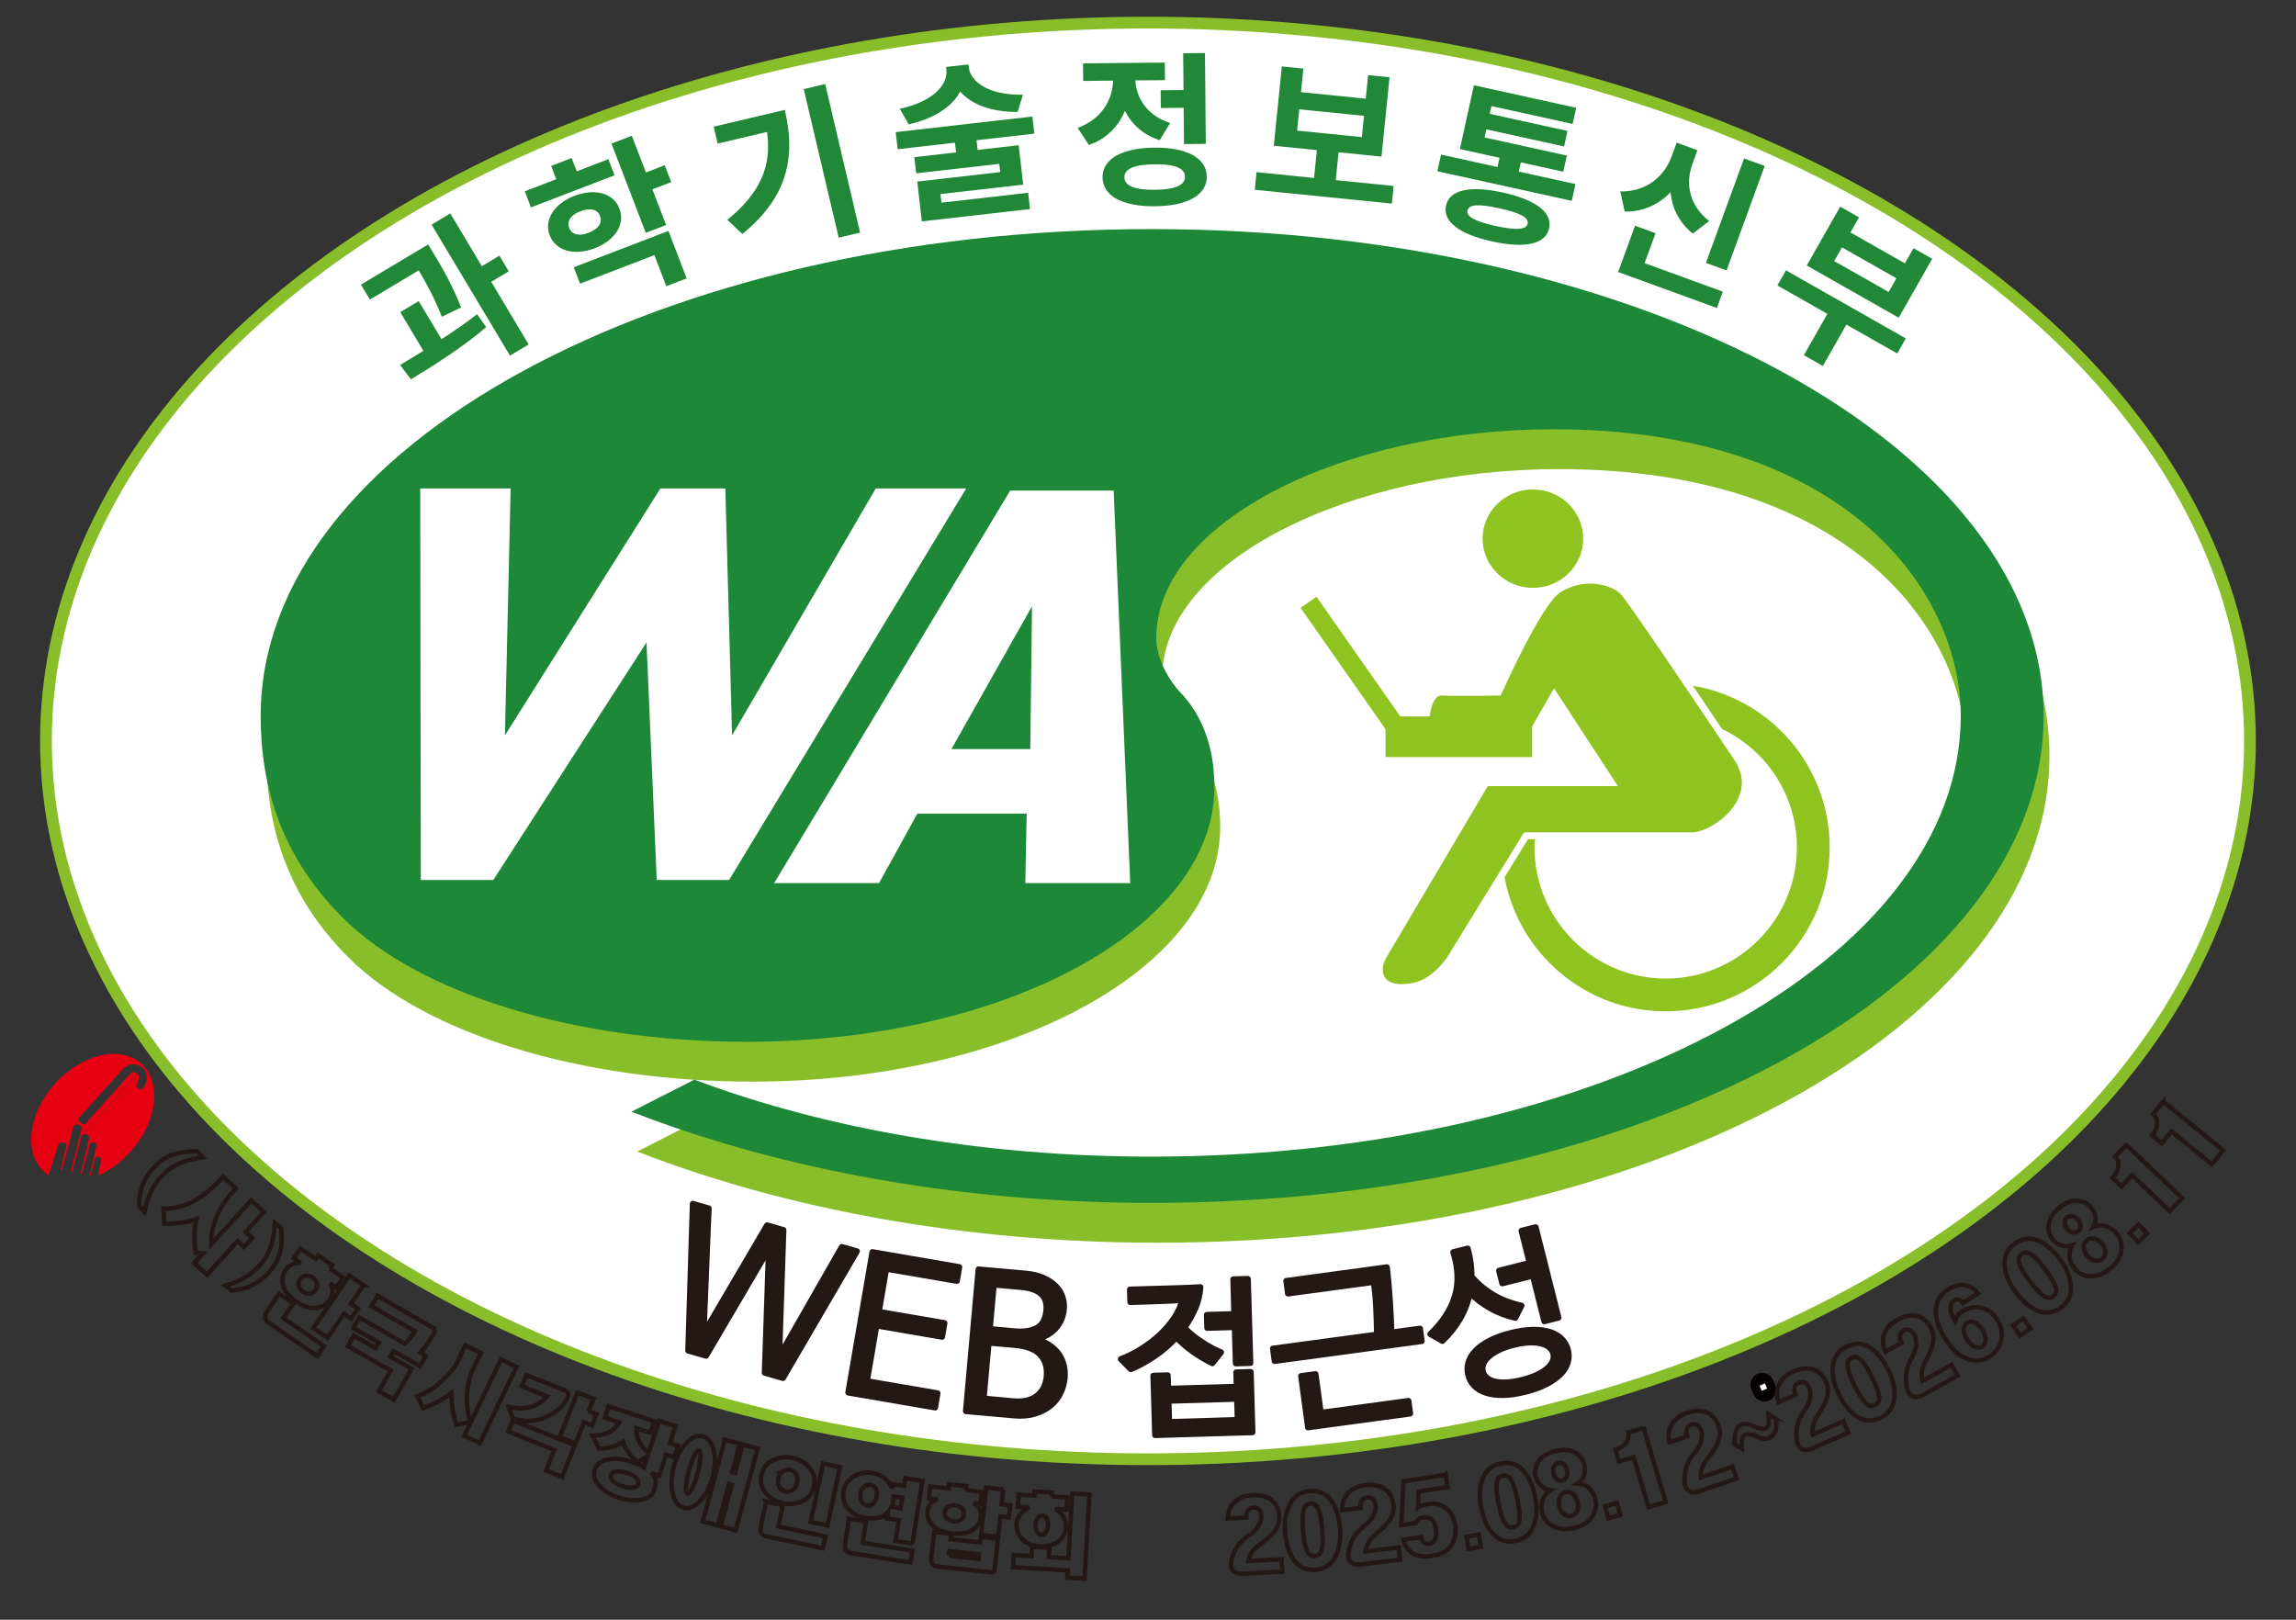 <?xml version="1.0" encoding="UTF-8"?>
<svg id="Layer_1" data-name="Layer 1" xmlns="http://www.w3.org/2000/svg" xmlns:xlink="http://www.w3.org/1999/xlink" viewBox="0 0 390.65 275.6">
  <rect x="0" y="0" width="390.65" height="275.6" fill="#333333" stroke="none"/>
  <defs>
    <style>
      .cls-1 {
        clip-path: url(#clippath-6);
      }

      .cls-2 {
        clip-path: url(#clippath-4);
      }

      .cls-3 {
        fill: #040000;
      }

      .cls-4 {
        fill: #89be2b;
      }

      .cls-4, .cls-5, .cls-6, .cls-7, .cls-8 {
        fill-rule: evenodd;
      }

      .cls-5 {
        fill: #1d8837;
      }

      .cls-9, .cls-6 {
        fill: #fff;
      }

      .cls-10 {
        stroke: #fff;
        stroke-miterlimit: 10;
      }

      .cls-10, .cls-11, .cls-12, .cls-13, .cls-14, .cls-15 {
        fill: none;
      }

      .cls-11, .cls-14 {
        stroke: #231815;
      }

      .cls-11, .cls-15 {
        stroke-linecap: round;
        stroke-linejoin: round;
      }

      .cls-13 {
        stroke: #89be2b;
        stroke-width: 2px;
      }

      .cls-7 {
        fill: #e60012;
      }

      .cls-16 {
        clip-path: url(#clippath-1);
      }

      .cls-17 {
        clip-path: url(#clippath-5);
      }

      .cls-18, .cls-8 {
        fill: #8fc31f;
      }

      .cls-19 {
        clip-path: url(#clippath-3);
      }

      .cls-20 {
        fill: #231815;
      }

      .cls-14 {
        stroke-width: .75px;
      }

      .cls-21 {
        fill: #208837;
      }

      .cls-15 {
        stroke: #040000;
        stroke-width: 4px;
      }

      .cls-22 {
        clip-path: url(#clippath-2);
      }

      .cls-23 {
        clip-path: url(#clippath);
      }
    </style>
    <clipPath id="clippath">
      <polyline class="cls-12" points="0 275.6 0 0 390.65 0 390.65 275.6"/>
    </clipPath>
    <clipPath id="clippath-1">
      <polyline class="cls-12" points="0 275.6 0 0 390.65 0 390.65 275.6"/>
    </clipPath>
    <clipPath id="clippath-2">
      <polyline class="cls-12" points="0 275.6 0 0 390.65 0 390.65 275.6"/>
    </clipPath>
    <clipPath id="clippath-3">
      <polyline class="cls-12" points="0 275.6 0 0 390.65 0 390.65 275.6"/>
    </clipPath>
    <clipPath id="clippath-4">
      <polyline class="cls-12" points="0 275.6 0 0 390.65 0 390.65 275.6"/>
    </clipPath>
    <clipPath id="clippath-5">
      <polyline class="cls-12" points="0 275.6 0 0 390.65 0 390.65 275.6"/>
    </clipPath>
    <clipPath id="clippath-6">
      <polyline class="cls-12" points="0 275.6 0 0 390.65 0 390.65 275.6"/>
    </clipPath>
  </defs>
  <g class="cls-23">
    <path class="cls-6" d="M382.82,126.07c0,67.5-83.95,122.22-187.5,122.22S7.82,193.57,7.82,126.07,91.77,3.85,195.32,3.85s187.5,54.72,187.5,122.22"/>
    <ellipse class="cls-13" cx="195.32" cy="126.07" rx="187.5" ry="122.22"/>
    <path class="cls-8" d="M260.81,100.02c4.73,0,8.56-3.75,8.56-8.37s-3.83-8.37-8.56-8.37-8.56,3.76-8.56,8.37,3.85,8.37,8.56,8.37"/>
    <path class="cls-8" d="M288.03,116.68c1.81,2.68,3.54,5.24,4.96,7.36,7.52,3.59,12.74,11.25,12.74,20.13,0,12.31-10.01,22.33-22.32,22.33s-22.33-10.02-22.33-22.33c0-.46.04-.93.08-1.37h-1.18c-.23.37-1.91,3.08-3.99,6.47,2.39,12.96,13.77,22.81,27.42,22.81,15.38,0,27.9-12.52,27.9-27.91,0-13.81-10.08-25.28-23.28-27.49"/>
    <path class="cls-8" d="M246.1,163.08l13.21-21.46h28.62c3.3,0,11.42-5.65,7.29-12.12,0,0-18.02-26.97-19.53-28.48-1.52-1.5-6.2-2.9-10.33-.14-3.24,2.17-10.03,17.46-10.03,17.46,0,0-7.71.14-10.06,0-2.32-.13-3.02,7.85-.13,7.85h14.04l5.23-9.07,10.87,16.64h-22.15l-17.34,29.32c-.98,1.78-.82,4.37,2.58,4.37s5.46-1.48,7.74-4.37"/>
    <rect class="cls-18" x="235.74" y="121.9" width="24.94" height="6.92"/>
    <polygon class="cls-8" points="238.51 122.27 235.81 124.17 221.29 103.43 223.99 101.53 238.51 122.27"/>
    <path class="cls-4" d="M119.13,190.48c21.97,8.27,48.98,13.1,77.8,13.1,75.99,0,137.67-33.46,137.67-74.98,0-21.17-19.55-48.78-69.34-48.78-36.08,0-67.53,15.92-67.53,35.48,0,3.43,2.01,7.26,4.64,9.88,4.03,4.64,5.24,10.28,5.24,15.52,0,23.99-35.68,43.34-79.62,43.34-29.03,0-55.63-8.06-68.74-21.16-10.48-10.48-13.91-22.37-13.91-34.27,0-45.76,67.93-82.85,151.58-82.85s151.78,37.09,151.78,82.85-67.93,82.84-151.78,82.84c-33.06,0-63.69-5.85-88.49-15.52l10.69-5.45Z"/>
    <path class="cls-5" d="M118.13,183.7c21.97,8.27,48.98,13.1,77.81,13.1,75.99,0,137.67-33.46,137.67-74.98,0-21.17-19.55-48.78-69.34-48.78-36.08,0-67.53,15.92-67.53,35.48,0,3.43,2.01,7.26,4.64,9.88,4.03,4.64,5.24,10.28,5.24,15.52,0,23.99-35.68,43.34-79.62,43.34-29.03,0-55.63-8.06-68.74-21.16-10.48-10.48-13.91-22.37-13.91-34.27,0-45.76,67.93-82.85,151.58-82.85s151.78,37.09,151.78,82.85-67.93,82.84-151.78,82.84c-33.06,0-63.7-5.85-88.49-15.52l10.69-5.44Z"/>
  </g>
  <path class="cls-20" d="M130.83,212.48l-10.69,18.19-3.04-.88.78-24.99,2.71.78-.86,21.27,10.79-18.4,2.8.81-.73,21.51,10.66-18.64,2.58.75-12.6,21.57-3.1-.9.71-21.08Z"/>
  <g class="cls-16">
    <polygon class="cls-11" points="130.11 233.58 133.22 234.48 145.81 212.9 143.23 212.16 132.58 230.79 133.3 209.28 130.51 208.48 119.72 226.87 120.58 205.6 117.87 204.82 117.09 229.81 120.14 230.69 130.82 212.5 130.11 233.58"/>
  </g>
  <path class="cls-20" d="M159.03,239.49l-14.79-2.54,4.11-23.9,14.79,2.54-.41,2.37-12.02-2.07-1.26,7.32,11.16,1.92-.4,2.33-11.16-1.92-1.63,9.46,12.02,2.07-.42,2.43Z"/>
  <g class="cls-22">
    <polygon class="cls-11" points="159.52 237.06 147.51 235 149.13 225.54 160.3 227.46 160.7 225.12 149.54 223.2 150.79 215.89 162.81 217.95 163.22 215.59 148.43 213.04 144.32 236.95 159.11 239.49 159.52 237.06"/>
  </g>
  <path class="cls-20" d="M172.5,240.8l-8.16-.73,2.15-24.13,8.06.72c1.13.1,2.11.33,2.94.7.84.36,1.53.82,2.08,1.36.55.54.95,1.15,1.18,1.84.24.68.33,1.4.26,2.14-.12,1.34-.6,2.46-1.46,3.36-.85.9-1.96,1.48-3.34,1.74v.06c.81.18,1.54.47,2.18.87.64.4,1.17.88,1.61,1.44.43.56.75,1.21.95,1.93.2.72.27,1.5.19,2.33-.08.87-.31,1.72-.71,2.54-.39.82-.96,1.54-1.69,2.15-.73.61-1.62,1.07-2.66,1.39-1.05.31-2.25.41-3.61.29ZM172.64,228.83l-4.43-.39-.85,9.5,5,.45c1.72.15,3.07-.16,4.05-.92.98-.77,1.53-1.88,1.66-3.32.14-1.53-.24-2.75-1.12-3.67-.88-.91-2.32-1.46-4.32-1.64ZM173.61,218.96l-4.53-.4-.67,7.55,4.21.38c1.55.14,2.81-.05,3.76-.56.96-.51,1.5-1.51,1.63-2.97.11-1.28-.2-2.22-.93-2.85-.74-.62-1.89-1-3.46-1.14Z"/>
  <g class="cls-19">
    <path class="cls-11" d="M176.11,240.54c1.04-.31,1.93-.78,2.66-1.38.73-.61,1.29-1.33,1.68-2.15.39-.82.63-1.67.71-2.54.07-.83,0-1.61-.19-2.33-.2-.72-.52-1.37-.95-1.93-.43-.56-.97-1.04-1.61-1.44-.64-.4-1.37-.69-2.19-.87v-.06c1.38-.26,2.49-.84,3.34-1.74.85-.9,1.34-2.02,1.46-3.36.07-.74-.02-1.46-.26-2.14-.24-.69-.64-1.3-1.19-1.84-.55-.54-1.25-.99-2.08-1.36-.83-.36-1.82-.59-2.94-.7l-8.06-.72-2.15,24.13,8.16.73c1.36.12,2.56.02,3.61-.29ZM176.96,230.5c.88.91,1.25,2.14,1.12,3.67-.13,1.45-.68,2.55-1.66,3.32-.98.77-2.33,1.08-4.05.92l-5-.45.85-9.5,4.43.39c2,.18,3.44.72,4.32,1.64ZM177.08,220.13c.74.62,1.05,1.57.94,2.85-.13,1.47-.68,2.46-1.63,2.97-.96.51-2.21.7-3.76.56l-4.21-.38.67-7.55,4.53.4c1.57.14,2.73.52,3.46,1.14Z"/>
  </g>
  <path class="cls-20" d="M201.57,225.89c.38.43.82.86,1.33,1.27.5.41,1.03.8,1.59,1.16.55.36,1.11.69,1.67.99.56.3,1.11.56,1.63.78l-1.48,1.87c-1.1-.53-2.18-1.16-3.23-1.91-1.06-.74-2.02-1.56-2.9-2.47-1.18,1.27-2.47,2.37-3.86,3.29-1.39.92-2.69,1.62-3.9,2.1l-1.71-1.72c1.26-.48,2.47-1.09,3.63-1.83,1.16-.74,2.2-1.55,3.13-2.44.93-.89,1.72-1.82,2.37-2.81.65-.99,1.09-1.98,1.33-2.97-1,.07-2.03.12-3.07.16-1.04.04-2.09.08-3.13.11l-2.64.08-.06-2.14,4.43-.13c1.22-.04,2.44-.07,3.68-.11,1.24-.04,2.53-.09,3.88-.17-.1,1.28-.38,2.49-.86,3.64-.48,1.15-1.09,2.23-1.83,3.26ZM213.12,243.68l-16.58.49-.3-10.12,2.46-.07.07,2.29,11.65-.35-.07-2.44,2.46-.07.3,10.26ZM210.59,241.58l-.11-3.59-11.65.35.11,3.59,11.65-.35ZM205.43,225.95l-.07-2.23,4.67-.14-.18-5.91,2.49-.07.42,14.32-2.49.07-.18-6.17-4.67.14Z"/>
  <g class="cls-2">
    <path class="cls-11" d="M198.93,241.94l-.11-3.59,11.65-.35.11,3.6-11.65.35ZM212.8,233.43l-2.46.07.07,2.44-11.65.35-.07-2.29-2.46.07.3,10.12,16.58-.49-.3-10.26ZM210.08,225.82l.18,6.17,2.49-.07-.43-14.32-2.49.07.17,5.91-4.67.14.07,2.23,4.67-.14ZM203.39,222.64c.48-1.15.77-2.36.86-3.64-1.35.08-2.65.14-3.88.17-1.24.04-2.46.07-3.68.11l-4.44.13.06,2.14,2.64-.08c1.04-.03,2.09-.07,3.13-.11,1.04-.04,2.07-.09,3.07-.16-.24.99-.69,1.98-1.33,2.97-.65.99-1.44,1.92-2.37,2.81-.93.89-1.98,1.7-3.13,2.44-1.16.74-2.37,1.35-3.63,1.83l1.7,1.72c1.2-.48,2.5-1.18,3.9-2.1,1.39-.92,2.68-2.02,3.86-3.29.88.9,1.84,1.73,2.9,2.47,1.06.74,2.13,1.38,3.23,1.91l1.48-1.87c-.53-.22-1.07-.48-1.63-.78-.56-.3-1.12-.63-1.67-1-.55-.36-1.08-.75-1.59-1.16-.51-.41-.95-.83-1.33-1.27.74-1.03,1.35-2.11,1.83-3.26Z"/>
  </g>
  <path class="cls-20" d="M234.32,227.06c-.02-1.46-.07-2.96-.14-4.49-.07-1.53-.2-3.02-.4-4.45l-14.6,1.97-.29-2.16,17.13-2.32c.12,1.02.22,2.04.31,3.06.09,1.02.16,2.01.22,2.97.06.96.11,1.87.15,2.73.04.86.06,1.65.08,2.35l4.87-.66.29,2.12-25.03,3.39-.29-2.13,17.7-2.39ZM239.98,240.51l-17.39,2.35-1.18-8.74,2.47-.33.89,6.58,14.92-2.02.29,2.16Z"/>
  <g class="cls-17">
    <path class="cls-11" d="M239.65,238.36l-14.92,2.02-.89-6.58-2.47.33,1.18,8.74,17.39-2.35-.29-2.16ZM216.58,229.45l.29,2.13,25.03-3.39-.29-2.13-4.87.66c-.02-.7-.04-1.48-.08-2.34-.04-.86-.09-1.77-.15-2.73-.06-.96-.14-1.95-.22-2.97-.09-1.02-.19-2.04-.31-3.06l-17.13,2.32.29,2.16,14.6-1.97c.19,1.44.33,2.92.4,4.45.07,1.53.12,3.03.14,4.49l-17.7,2.39Z"/>
  </g>
  <path class="cls-20" d="M249.73,212.44c.23.84.4,1.66.5,2.46.1.8.15,1.58.15,2.34,1.16,1.29,2.42,2.33,3.79,3.13,1.37.8,2.94,1.4,4.71,1.79l-1.06,2.09c-1.52-.35-2.94-.89-4.24-1.62-1.3-.73-2.46-1.61-3.49-2.65-.31,1.59-.86,3.07-1.67,4.44-.8,1.37-1.81,2.62-3.01,3.76l-2.06-1.18c2.07-1.98,3.46-4.1,4.15-6.37.69-2.27.61-4.79-.25-7.56l2.47-.62ZM266.79,229.7c.18.71.17,1.42-.03,2.12-.2.7-.6,1.36-1.2,1.98-.6.62-1.4,1.19-2.41,1.71-1,.52-2.21.96-3.61,1.31s-2.67.54-3.79.55c-1.12.01-2.09-.12-2.92-.39-.82-.27-1.49-.67-2-1.19-.51-.52-.85-1.14-1.03-1.85-.18-.71-.17-1.42.03-2.12.2-.7.6-1.36,1.2-1.99s1.39-1.2,2.39-1.72c.99-.52,2.19-.95,3.6-1.31,1.4-.35,2.67-.54,3.8-.55,1.13-.01,2.11.11,2.93.38.82.27,1.49.67,2,1.2.51.53.86,1.15,1.04,1.86ZM264.26,230.34c-.1-.39-.31-.74-.64-1.04-.32-.3-.77-.52-1.34-.68-.57-.16-1.25-.22-2.05-.2-.8.02-1.72.16-2.75.42-1.01.25-1.87.56-2.58.92-.71.36-1.27.74-1.7,1.15-.43.41-.71.82-.86,1.23-.15.41-.17.82-.07,1.21.09.38.3.71.63,1.01.33.3.77.52,1.33.67.57.15,1.24.2,2.03.17.79-.03,1.69-.17,2.7-.43,1.03-.26,1.91-.56,2.63-.92.72-.35,1.29-.72,1.72-1.12.43-.4.71-.8.86-1.22.15-.42.17-.81.08-1.19ZM255.6,218.38l-.54-2.17,5.2-1.31-1.38-5.48,2.42-.61,3.88,15.41-2.42.61-1.96-7.76-5.2,1.31Z"/>
  <g class="cls-1">
    <path class="cls-11" d="M264.19,231.52c-.15.42-.43.82-.86,1.22-.43.4-1,.77-1.72,1.12-.72.35-1.59.66-2.62.92-1.01.25-1.91.4-2.7.43-.79.03-1.47-.03-2.03-.17-.57-.15-1.01-.37-1.33-.67-.32-.3-.53-.63-.63-1.01-.1-.39-.08-.8.07-1.21.14-.41.43-.83.86-1.23.43-.41.99-.79,1.7-1.15.71-.36,1.57-.66,2.58-.92,1.03-.26,1.95-.4,2.75-.42.8-.02,1.49.04,2.05.2.57.16,1.01.38,1.34.68.32.3.54.64.63,1.04.09.38.07.77-.08,1.19ZM265.75,227.84c-.51-.53-1.18-.93-2-1.2-.82-.27-1.8-.4-2.93-.38-1.13.02-2.4.2-3.8.55-1.4.35-2.6.79-3.6,1.31-.99.52-1.79,1.09-2.39,1.72-.6.63-1,1.29-1.2,1.99-.2.7-.21,1.4-.03,2.12.18.71.52,1.33,1.03,1.85.51.52,1.18.92,2,1.19.82.27,1.8.4,2.92.38,1.12-.01,2.38-.2,3.79-.55s2.61-.79,3.61-1.31c1-.52,1.8-1.09,2.41-1.71.6-.62,1-1.28,1.2-1.98.2-.7.21-1.41.03-2.12-.18-.71-.53-1.33-1.04-1.86ZM260.8,217.06l1.95,7.76,2.42-.61-3.88-15.41-2.42.61,1.38,5.48-5.2,1.31.55,2.17,5.2-1.31ZM247.26,213.06c.86,2.78.94,5.3.24,7.56-.69,2.27-2.08,4.39-4.15,6.37l2.06,1.18c1.21-1.14,2.21-2.4,3.01-3.76.8-1.37,1.36-2.85,1.67-4.44,1.03,1.04,2.19,1.92,3.49,2.65,1.3.73,2.71,1.27,4.24,1.62l1.06-2.09c-1.77-.39-3.34-.99-4.71-1.79-1.37-.8-2.63-1.84-3.79-3.13,0-.76-.04-1.54-.15-2.34-.1-.8-.27-1.62-.5-2.46l-2.47.62Z"/>
    <path class="cls-3" d="M299.83,235.59,300.2,236.46"/>
    <path class="cls-15" d="M299.83,235.59,300.2,236.46"/>
    <path class="cls-21" d="M75.18,53.9c-1.39-3.47-2.75-5.91-3.94-7.9l-8.3,4.97-1.52-2.54,11.43-6.84,1.09,1.81c1.29,2.16,2.91,4.87,4.51,8.91l-3.27,1.59ZM75.11,57.72c2.1-1.36,4.19-2.8,6.07-4.26l1.54,2.2c-4.05,3.47-8.96,6.54-12.8,8.88l-1.85-2.44c1.23-.74,2.58-1.54,3.97-2.41l-3.94-6.58,3.14-1.88,3.88,6.49ZM86.57,46.16l-2.99,1.79,6.37,10.65-3.18,1.91-13.34-22.29,3.18-1.91,5.37,8.98,2.99-1.79,1.59,2.66Z"/>
    <path class="cls-21" d="M104.57,29.82l-14.23,5.47-1.05-2.74,5.35-2.06-.87-2.26,3.49-1.34.87,2.26,5.38-2.07,1.05,2.74ZM101.18,42.24c-3.46,1.33-6.63.46-7.65-2.19-1.01-2.63.76-5.4,4.22-6.73,3.49-1.34,6.63-.46,7.64,2.17,1.02,2.66-.72,5.41-4.21,6.75M100.17,39.6c1.55-.6,2.39-1.61,1.92-2.85-.46-1.21-1.77-1.4-3.32-.81-1.58.61-2.39,1.61-1.93,2.83.48,1.24,1.76,1.44,3.33.83M97.61,45.48l16.12-6.19,3.1,8.08-3.46,1.33-2.03-5.29-12.65,4.86-1.07-2.79ZM114.2,30.98l-3.2,1.23,2.34,6.08-3.46,1.33-5.84-15.19,3.46-1.33,2.4,6.24,3.2-1.23,1.1,2.87Z"/>
    <path class="cls-21" d="M133.53,18.7c1.82,7.74.71,14.67-7.22,21.11l-2.56-2.41c5.7-4.62,7.56-9.23,6.76-14.95l-8.4,1.98-.68-2.88,12.09-2.85ZM140.4,14.3l5.94,25.28-3.64.86-5.95-25.28,3.64-.86Z"/>
    <path class="cls-21" d="M166.15,23.86l.19,1.65,6.98-.8.77,6.7-14.08,1.61.17,1.46,14.75-1.68.32,2.77-18.41,2.1-.77-6.78,14.11-1.61-.16-1.4-14.14,1.61-.31-2.75,7.1-.81-.19-1.65-9.75,1.11-.33-2.91,23.25-2.65.33,2.91-9.81,1.12ZM173.13,19.04c-4.5.03-7.87-1.29-9.76-3.46-1.35,2.54-4.37,4.59-8.76,5.57l-1.52-2.64c5.72-1.22,8.21-4.14,7.93-6.64l-.05-.48,3.8-.43.06.48c.29,2.49,3.38,4.78,9.22,4.68l-.91,2.91Z"/>
    <path class="cls-21" d="M197.32,23.85c-2.82-.9-4.78-2.72-5.92-4.99-1.1,2.63-3.13,4.77-6.13,5.81l-1.91-2.91c4.09-1.48,5.94-4.79,6.03-8.04l-5.09.05-.03-2.99,13.91-.13.03,2.99-5.03.04c.14,2.96,1.97,5.99,5.91,7.25l-1.77,2.92ZM205.33,30.03c.03,3.16-3.33,5.02-8.81,5.07-5.51.05-8.9-1.75-8.93-4.91-.03-3.16,3.33-5.02,8.83-5.07,5.48-.05,8.87,1.75,8.9,4.91M201.62,30.07c-.01-1.47-1.79-2.16-5.16-2.12-3.4.03-5.17.75-5.15,2.22.01,1.47,1.79,2.15,5.19,2.12,3.37-.03,5.14-.75,5.12-2.22M201.37,15.32l-.06-6.26,3.71-.03.14,15.45-3.71.03-.06-6.17-3.88.04-.03-3.02,3.88-.04Z"/>
    <path class="cls-21" d="M237.12,31.64l-.3,3-23.33-2.35.3-3,9.79.99.48-4.74-7.33-.74,1.37-13.5,3.66.37-.41,4.01,11.02,1.11.41-4.01,3.64.37-1.37,13.5-7.3-.74-.48,4.74,9.85.99ZM220.69,22.22l11.02,1.11.37-3.62-11.02-1.11-.37,3.62Z"/>
    <path class="cls-21" d="M268.05,31.33l-.62,2.84-22.87-5.03.62-2.84,9.61,2.12.35-1.57-6.75-1.49,2.39-10.85,17.4,3.83-.61,2.75-13.81-3.04-.29,1.32,13.23,2.91-.58,2.64-13.23-2.91-.3,1.38,14,3.08-.61,2.75-7.22-1.59-.35,1.57,9.64,2.12ZM263.57,38.86c-.59,2.7-4.12,3.45-9.7,2.22-5.55-1.22-8.44-3.39-7.84-6.09.6-2.73,4.13-3.45,9.67-2.23,5.57,1.23,8.47,3.37,7.87,6.09M259.92,38.06c.23-1.05-1.29-1.84-4.81-2.62-3.49-.77-5.2-.68-5.43.36-.23,1.05,1.29,1.87,4.77,2.64,3.51.77,5.24.66,5.47-.38"/>
    <path class="cls-21" d="M293.13,49.63l-1.01,2.78-16.8-6.13,2.87-7.87,3.49,1.27-1.86,5.09,13.31,4.86ZM288.02,39.75c-2.36-1.91-3.55-4.39-3.77-7.05-2.01,2.06-4.63,3.35-7.82,3.3l-.75-3.43c4.54.1,7.54-2.68,8.72-5.91l.87-2.39,3.54,1.29-.87,2.38c-1.17,3.21-.62,6.95,2.87,9.67l-2.79,2.13ZM293.76,46.01l-3.51-1.28,6.49-17.77,3.51,1.28-6.49,17.77Z"/>
    <path class="cls-21" d="M322.8,60.14l-8.65-4.91-4,7.04-3.23-1.83,4-7.04-8.51-4.83,1.46-2.57,20.39,11.58-1.46,2.57ZM323.05,54.06l-15.64-8.89,5.69-10.01,3.2,1.82-1.46,2.57,9.27,5.26,1.46-2.58,3.18,1.81-5.69,10ZM322.66,47.35l-9.26-5.26-1.32,2.33,9.26,5.26,1.32-2.33Z"/>
    <path class="cls-9" d="M299.83,235.59,300.2,236.46"/>
    <path class="cls-10" d="M299.83,235.59,300.2,236.46"/>
    <polygon class="cls-6" points="124.05 149.73 111.74 149.73 110 109.31 83.93 149.73 71.6 149.73 71.5 83.11 86.88 83.11 85.91 125.12 112.36 83.11 123.41 83.11 124.56 125.12 149 83.11 164.39 83.11 124.05 149.73"/>
    <path class="cls-6" d="M174.45,150.26l.23-11.82h-18.6l-6.52,11.82h-17.84l40.16-66.79h17.6l2.82,66.79h-17.85ZM175.59,103.15l-13.71,24.31h13.42l.29-24.31Z"/>
  </g>
  <g>
    <path class="cls-14" d="M34.48,196.9c-1.51.24-2.77.57-3.78.98-1.01.41-1.9.98-2.69,1.72-.91.86-1.64,1.82-2.18,2.88-.54,1.07-.95,2.3-1.25,3.7l-.92-.98c.03-1.66.31-3.04.86-4.14.55-1.1,1.26-2.07,2.14-2.9.9-.84,1.88-1.43,2.96-1.77,1.07-.34,2.39-.5,3.93-.48l.92.98Z"/>
    <path class="cls-14" d="M41.8,209.66l1.08.99-1.38,1.52-1.08-.99-5.21,5.72-2.17-1.97,1.52-1.67-1.26-.11c-.15-.98-.22-1.95-.21-2.91,0-.96.12-1.9.35-2.83-.87.31-1.81.54-2.8.66-.99.13-1.9.16-2.71.1l-.12-2.48c1.93-.06,3.68-.52,5.25-1.37,1.56-.85,3.19-2.2,4.89-4.07l2.17,1.97c-1.67,1.83-2.8,3.52-3.38,5.06-.58,1.54-.85,3.02-.8,4.44l6.8-7.47,2.17,1.97-3.12,3.42Z"/>
    <path class="cls-14" d="M47.7,212.89c-.25,1.09-.76,2.12-1.52,3.09-.75.95-1.65,1.75-2.7,2.39-1.05.64-2.4,1.04-4.05,1.21l-1.06-.83c1.37-.41,2.56-.93,3.58-1.56,1.02-.63,1.91-1.43,2.69-2.41.66-.84,1.16-1.79,1.48-2.83.32-1.04.54-2.32.65-3.85l1.06.83c.17,1.55.13,2.87-.12,3.97Z"/>
    <path class="cls-14" d="M47.51,220.13l2.41,1.66-1.71,2.49,6.9,4.75-1.16,1.69-8.3-5.71c-.31-.21-.49-.47-.55-.78-.06-.31.02-.62.23-.93l2.17-3.16ZM56.11,215.84l2.25,1.54-1.16,1.69-1.04-.71c.32.53.45,1.05.39,1.56-.07.51-.21.93-.45,1.27-.55.8-1.34,1.25-2.37,1.36-1.03.1-2.15-.26-3.36-1.09-1.19-.82-1.92-1.73-2.18-2.72-.26-1-.12-1.89.43-2.69.23-.34.57-.63,1.01-.88.44-.25.96-.32,1.56-.22l-1.23-.85,1.16-1.69,2.58,1.78.42-.6,2.41,1.66-.41.6ZM52.07,217.06c-.42.03-.76.23-1.01.6-.27.39-.33.78-.21,1.17.13.4.36.71.7.95.36.25.74.35,1.15.33.41-.03.74-.23,1.01-.62.25-.37.32-.75.21-1.15-.11-.4-.35-.72-.71-.97-.34-.23-.72-.34-1.14-.31ZM61.86,218.69l-2.17,3.16,1.21.83-1.16,1.69-1.21-.83-2.8,4.08-2.41-1.66,6.14-8.93,2.41,1.66Z"/>
    <path class="cls-14" d="M73.93,226.28c.05.2,0,.43-.14.68-.34.59-.69,1.16-1.04,1.69-.35.53-.75,1.03-1.2,1.49l.91.53-1.02,1.78-4.45-2.55-.54.94,3.58,2.06-3.02,5.26-2.54-1.46,2-3.48-7.29-4.19,1.02-1.78,3.71,2.13.54-.94-4.32-2.48,1.02-1.78,7.72,4.44c.38-.3.7-.63.98-.99.27-.36.51-.74.72-1.14l-7.37-4.23,1.02-1.78,9.22,5.3c.25.15.41.32.46.52Z"/>
    <path class="cls-14" d="M79.48,236.91c-.13,1.52.04,3.21.5,5.05l-2.31.48c-.3-.9-.52-1.8-.66-2.68-.14-.88-.22-1.79-.24-2.73-.76.59-1.53,1.09-2.32,1.5-.78.41-1.6.76-2.45,1.05l-.99-2c1.52-.55,2.92-1.41,4.19-2.6,1.27-1.19,2.15-2.26,2.61-3.23l1.36-2.83,2.64,1.27-1.36,2.82c-.52,1.07-.84,2.37-.96,3.89ZM85.24,231.3l2.64,1.27-6.25,12.99-2.64-1.27,6.25-12.99Z"/>
    <path class="cls-14" d="M95.64,251.29l-2.72-1.09,1.4-3.48-7.83-3.15.76-1.9,10.55,4.24-2.16,5.38ZM96.62,237.02c.08.19.07.42-.04.69-.58,1.43-1.8,2.56-3.67,3.39-1.87.83-3.76.89-5.66.19l-.72-1.9c1.53.32,2.83.31,3.88-.02,1.05-.34,1.95-.93,2.69-1.79l-4.3-1.73.76-1.9,6.52,2.62c.27.11.45.26.53.45ZM100.14,240.09l1.36.55-.76,1.9-1.36-.55-1.45,3.62-2.72-1.09,3.06-7.61,2.72,1.09-.84,2.09Z"/>
    <path class="cls-14" d="M111.55,252.03c.01.52-.05.99-.19,1.42-.3.9-1.03,1.48-2.18,1.72-1.16.24-2.45.13-3.87-.34-1.43-.47-2.54-1.16-3.35-2.06-.81-.9-1.06-1.8-.76-2.71.3-.91,1.05-1.48,2.24-1.72,1.19-.24,2.5-.12,3.94.36.46.15.88.3,1.25.44.37.14.68.31.92.49l.64-1.95-1.61,1.13c-.69-.54-1.23-1.09-1.64-1.66s-.73-1.18-.97-1.83c-.6.4-1.25.7-1.93.9-.68.2-1.38.29-2.09.26l-1.18-2.21c1.09,0,2.01-.17,2.77-.53.76-.37,1.37-.94,1.83-1.71l-2.45-.81.64-1.95,7.73,2.56-.64,1.95-2.36-.78c-.05.85.13,1.65.54,2.42.41.77.92,1.37,1.51,1.81l1.81-5.48,2.78.92-.96,2.89,1.39.46-.64,1.95-1.39-.46-1.19,3.59-1.33-.44c.49.39.74.85.75,1.36ZM104.93,250.37c-.52.04-.84.24-.97.61-.12.37.01.72.41,1.07.39.34.92.62,1.57.84.67.22,1.25.31,1.73.25.48-.05.79-.26.91-.63.12-.37,0-.72-.35-1.05-.36-.33-.87-.61-1.54-.83-.65-.22-1.24-.3-1.76-.26Z"/>
    <path class="cls-14" d="M121.43,246.8c.33,1.35.27,2.87-.18,4.55-.45,1.66-1.16,3-2.13,4.02-.97,1.02-1.91,1.41-2.82,1.17-.91-.24-1.52-1.05-1.84-2.42-.32-1.37-.26-2.88.19-4.55.45-1.68,1.16-3.02,2.12-4.03.96-1.01,1.89-1.39,2.8-1.14.91.24,1.52,1.04,1.86,2.4ZM118.11,247.73c-.33.67-.63,1.51-.91,2.53-.27,1.02-.44,1.91-.49,2.66-.05.75.03,1.16.23,1.22.21.06.48-.25.83-.93.34-.68.65-1.52.93-2.54.27-1.02.43-1.9.47-2.65.04-.75-.04-1.15-.25-1.21-.21-.06-.48.25-.81.92ZM125.88,245.65l-1.3,4.84.48.13,1.3-4.84,2.55.69-3.75,13.92-2.52-.68,1.88-7.11-.48-.13-1.91,7.1-2.55-.69,3.74-13.92,2.55.69Z"/>
    <path class="cls-14" d="M130.33,255.51l2.87.61-.77,3.61,8,1.7-.43,2.01-9.66-2.05c-.36-.08-.63-.25-.8-.51-.17-.27-.22-.58-.14-.94l.94-4.41ZM137.74,249.76c.76.89,1.01,1.93.76,3.11-.25,1.18-.91,2.03-1.96,2.53-1.06.5-2.17.63-3.33.39-1.17-.25-2.13-.82-2.89-1.71-.76-.89-1.01-1.93-.76-3.11.25-1.18.9-2.03,1.96-2.53,1.06-.5,2.17-.63,3.33-.39,1.17.25,2.13.82,2.89,1.71ZM133.25,250.3c-.42.24-.7.67-.83,1.28s-.05,1.11.23,1.5c.29.39.61.62.97.7.36.08.75,0,1.17-.24.42-.24.7-.67.83-1.28.13-.61.05-1.11-.23-1.5-.29-.39-.61-.62-.97-.7-.36-.08-.75,0-1.18.24ZM140.8,259.56l-2.87-.61,2.1-9.92,2.87.61-2.1,9.92Z"/>
    <path class="cls-14" d="M155.24,262.66l-2.89-.46.56-3.53-2.02-.32.16-1.01c-.38.41-.89.71-1.51.87-.63.17-1.39.18-2.3.04-1.21-.19-2.18-.7-2.91-1.51-.73-.82-1-1.79-.82-2.92.18-1.13.74-1.99,1.7-2.58.95-.59,2.03-.79,3.24-.6.9.14,1.64.48,2.21,1,.57.52.94,1.06,1.11,1.6l.11-.72,1.96.31.21-1.3,2.89.46-1.7,10.68ZM144.46,258.42l2.89.46-.57,3.62,8.48,1.35-.32,2.02-10.16-1.61c-.37-.06-.64-.22-.83-.47-.19-.26-.25-.57-.19-.93l.7-4.43ZM147.1,252.93c-.36.24-.59.64-.68,1.21-.09.57,0,1.05.25,1.42.26.38.55.59.88.64.33.05.66-.06.99-.35.33-.28.54-.71.63-1.28.09-.57.02-1.02-.21-1.36-.23-.33-.52-.52-.84-.57-.31-.05-.64.05-1.01.28ZM151.97,255.51c-.06.3-.16.6-.3.88l1.56.25.28-1.79-1.45-.23c0,.29-.04.59-.1.89Z"/>
    <path class="cls-14" d="M164.32,253.56l2.74.3-.22,2.04-1.22-.13c.54.27.9.64,1.08,1.09.18.45.24.87.2,1.26-.1.91-.58,1.65-1.45,2.2s-2.03.75-3.48.6c-1.44-.16-2.51-.6-3.23-1.32-.72-.73-1.03-1.54-.93-2.46.04-.39.19-.78.45-1.19.26-.4.67-.68,1.24-.84l-1.46-.16.22-2.04,3.15.34.08-.7,2.91.32-.08.7ZM169.17,267.58l-9.64-1.04c-.37-.04-.65-.18-.85-.43-.2-.25-.28-.56-.24-.92l.49-4.54,2.91.31-.1.93,5.04.55.1-.93,2.91.32-.62,5.77ZM161.35,256.36c-.36.2-.57.52-.62.96-.05.43.09.78.4,1.06s.67.44,1.09.49c.43.05.82-.03,1.18-.24.35-.21.56-.52.6-.95.05-.45-.08-.8-.38-1.07-.3-.27-.67-.43-1.1-.47-.41-.04-.8.03-1.16.23ZM161.44,264.68l5.04.55.08-.76-5.04-.54-.08.76ZM170.7,253.43l-.27,2.53,1.46.16-.22,2.04-1.46-.16-.37,3.47-2.91-.31.87-8.04,2.91.31Z"/>
    <path class="cls-14" d="M185.37,254.3l-.85,14.3-2.92-.17.07-1.23-9.3-.55.12-2.05,3.04.18.1-1.61,2.92.17-.1,1.61,3.33.2.65-11.03,2.92.17ZM178.93,254.63l2.66.16-.12,2.05-1.93-.11c.49.28.93.7,1.31,1.24.38.54.55,1.14.51,1.81-.06.98-.47,1.79-1.25,2.45-.77.66-1.83.95-3.16.87-1.33-.08-2.35-.49-3.04-1.24-.69-.75-1.01-1.6-.95-2.58.04-.66.28-1.24.72-1.73.44-.49.92-.85,1.44-1.07l-1.93-.11.12-2.05,2.69.16.04-.7,2.92.17-.04.7ZM176.61,258.26c-.24.27-.38.67-.41,1.19-.03.49.06.89.27,1.2.21.32.44.48.69.5.29.02.55-.12.77-.41.22-.29.35-.68.38-1.17.03-.53-.05-.94-.24-1.23s-.43-.45-.72-.47c-.25-.01-.5.11-.74.38Z"/>
    <path class="cls-14" d="M216.37,255.25c.8.65,1.23,1.58,1.29,2.79.04.84-.18,1.62-.68,2.34-.5.72-1.31,1.47-2.42,2.26-.64.44-1.15.92-1.52,1.43-.37.51-.6,1.02-.67,1.53l5.68-.3.11,2.11-6.94.37c-.47.03-.89-.09-1.24-.35-.35-.26-.54-.62-.56-1.1-.03-.63.19-1.45.67-2.45s1.31-1.9,2.49-2.7c.68-.45,1.19-.98,1.54-1.58.35-.6.51-1.14.49-1.61-.03-.53-.16-.92-.4-1.16-.24-.24-.55-.36-.94-.33-.43.02-.75.2-.96.52-.21.33-.3.72-.27,1.19l-3.16.17c.07-1.23.48-2.18,1.23-2.86.75-.68,1.72-1.05,2.93-1.12,1.42-.08,2.54.21,3.33.86Z"/>
    <path class="cls-14" d="M226.47,255.29c.85,1.19,1.36,2.76,1.53,4.71.16,1.89-.11,3.5-.81,4.85-.7,1.34-1.8,2.09-3.28,2.24-1.49.15-2.69-.33-3.6-1.44-.91-1.11-1.46-2.72-1.65-4.84-.17-1.95.11-3.58.82-4.91.71-1.33,1.8-2.05,3.28-2.18,1.62-.14,2.86.39,3.71,1.58ZM221.78,256.96c-.2.71-.23,1.87-.09,3.46.13,1.56.35,2.68.65,3.37.3.69.76,1.01,1.37.96.63-.05,1.03-.44,1.2-1.15.17-.71.18-1.86.05-3.46-.14-1.65-.37-2.8-.67-3.44-.3-.64-.75-.93-1.35-.88-.57.05-.96.43-1.16,1.14Z"/>
    <path class="cls-14" d="M235.62,253.38c.84.6,1.33,1.5,1.47,2.7.1.83-.08,1.63-.53,2.38-.45.75-1.21,1.56-2.26,2.41-.61.49-1.09,1-1.42,1.53-.34.53-.53,1.06-.56,1.57l5.64-.68.25,2.09-6.9.83c-.47.06-.89-.03-1.26-.27-.37-.23-.58-.59-.63-1.06-.08-.63.09-1.46.5-2.49.41-1.03,1.18-1.98,2.31-2.86.65-.5,1.13-1.05,1.44-1.68.31-.62.44-1.17.38-1.64-.06-.53-.22-.91-.48-1.14-.25-.23-.57-.32-.96-.27-.43.05-.73.25-.92.58-.19.34-.25.74-.2,1.2l-3.14.38c0-1.23.33-2.21,1.04-2.94.7-.73,1.65-1.16,2.85-1.31,1.41-.17,2.54.05,3.38.64Z"/>
    <path class="cls-14" d="M245.98,250.93l.32,2.09-4.92.76-.12,2.72c.24-.13.5-.26.8-.36s.65-.19,1.06-.25c1.02-.16,1.97.08,2.85.7.88.63,1.42,1.62,1.63,2.99.19,1.24-.03,2.35-.66,3.33-.63.99-1.73,1.6-3.29,1.84-1.41.22-2.51.06-3.3-.47-.79-.53-1.32-1.3-1.57-2.3l3.01-.46c.06.41.23.72.5.93.27.22.57.3.9.25.44-.07.77-.32.98-.74.21-.43.25-1.08.11-1.95-.11-.71-.36-1.21-.74-1.51-.38-.3-.82-.4-1.33-.33-.39.06-.69.18-.91.36-.22.18-.38.39-.48.62l-2.4.37.39-7.47,7.15-1.1Z"/>
    <path class="cls-14" d="M251.58,261.1l.37,2.08-2.08.37-.37-2.08,2.08-.37Z"/>
    <path class="cls-14" d="M259.12,250.16c.99,1.09,1.67,2.58,2.07,4.5.38,1.86.3,3.49-.24,4.91-.54,1.42-1.54,2.28-3,2.6-1.46.32-2.71-.02-3.74-1.01-1.04-.99-1.77-2.53-2.19-4.62-.39-1.91-.31-3.57.25-4.97s1.56-2.25,3-2.54c1.6-.33,2.89.05,3.87,1.14ZM254.65,252.36c-.11.73-.01,1.88.31,3.45.31,1.53.66,2.62,1.04,3.27.38.65.87.91,1.47.79.62-.13.98-.55,1.06-1.28.09-.73-.03-1.87-.35-3.44-.33-1.63-.69-2.74-1.06-3.34-.38-.6-.86-.84-1.44-.72-.57.12-.91.54-1.02,1.27Z"/>
    <path class="cls-14" d="M267.97,247.17c.85.52,1.38,1.19,1.58,2.03.16.65.14,1.26-.04,1.83-.18.58-.55,1.04-1.11,1.4.86.05,1.54.34,2.03.86.5.52.84,1.15,1.02,1.89.23.97.06,1.92-.53,2.86-.59.94-1.61,1.58-3.07,1.94-1.33.32-2.51.24-3.53-.25-1.02-.49-1.66-1.27-1.92-2.35-.2-.83-.16-1.59.11-2.27.28-.68.69-1.2,1.25-1.55-.58-.08-1.1-.33-1.55-.74-.45-.41-.76-.95-.92-1.62-.22-.89-.05-1.75.51-2.58.56-.83,1.5-1.4,2.82-1.72,1.38-.33,2.49-.24,3.34.27ZM264.38,249.58c-.14.34-.17.71-.07,1.13.1.44.3.76.59.97.29.21.6.28.93.2.33-.08.57-.29.72-.65.15-.35.18-.71.09-1.09-.11-.45-.31-.79-.6-1-.29-.21-.6-.28-.93-.2-.35.09-.6.3-.74.63ZM265.37,254.81c-.19.48-.21,1.01-.06,1.6.13.53.39.94.78,1.24.39.29.81.39,1.24.28.47-.12.81-.4,1-.84.19-.45.23-.93.11-1.44-.14-.59-.4-1.06-.76-1.4-.37-.34-.8-.45-1.32-.33-.47.11-.8.41-.99.89Z"/>
    <path class="cls-14" d="M275.13,255.74l.55,2.04-2.04.55-.55-2.04,2.04-.55Z"/>
    <path class="cls-14" d="M279.64,242.97l3.76,12.58-2.92.87-2.53-8.48-2.5.75-.6-2.02c.79-.24,1.38-.62,1.78-1.14.4-.53.53-1.12.38-1.76l2.64-.79Z"/>
    <path class="cls-14" d="M290.41,240.35c.95.41,1.61,1.19,2.01,2.33.27.8.27,1.61-.02,2.44-.28.83-.85,1.77-1.71,2.83-.5.6-.85,1.2-1.07,1.79-.22.59-.29,1.14-.22,1.66l5.38-1.84.68,2-6.57,2.25c-.45.15-.88.15-1.29,0-.41-.15-.69-.45-.84-.9-.21-.6-.21-1.44-.03-2.54s.74-2.19,1.66-3.28c.53-.62.88-1.27,1.05-1.94.17-.67.18-1.24.03-1.68-.17-.5-.41-.84-.7-1.01-.3-.17-.63-.19-1-.07-.41.14-.67.39-.78.76-.11.37-.09.77.06,1.22l-2.99,1.03c-.27-1.2-.13-2.23.4-3.09.53-.86,1.37-1.48,2.52-1.87,1.35-.46,2.5-.49,3.44-.08Z"/>
    <path class="cls-14" d="M302.14,241.41c.17,1.09.11,1.87-.19,2.35-.29.48-.65.8-1.07.97-.49.19-1.14.09-1.94-.3-.8-.39-1.45-.49-1.94-.3-.38.15-.6.48-.65.99-.05.51-.06.96-.01,1.34l-1.21-.69c-.07-.71,0-1.4.18-2.08.19-.68.52-1.12,1.02-1.31.53-.2,1.23-.11,2.11.3.88.4,1.48.54,1.81.41.29-.11.5-.32.63-.61.13-.29.13-.92,0-1.9l1.27.83Z"/>
    <path class="cls-14" d="M308.51,233.01c.98.33,1.71,1.05,2.2,2.16.34.77.4,1.58.19,2.43-.21.85-.7,1.84-1.46,2.96-.44.64-.75,1.27-.92,1.88-.17.61-.2,1.16-.08,1.67l5.2-2.29.85,1.93-6.36,2.8c-.43.19-.86.23-1.28.11-.42-.12-.72-.39-.92-.83-.25-.58-.33-1.42-.24-2.53.09-1.11.55-2.24,1.38-3.4.48-.66.77-1.34.88-2.02.11-.69.08-1.25-.11-1.68-.21-.49-.48-.8-.79-.95-.31-.14-.64-.14-1,.02-.39.17-.63.45-.71.83-.08.38-.03.78.16,1.21l-2.9,1.27c-.37-1.17-.32-2.21.14-3.11.46-.9,1.24-1.59,2.35-2.08,1.3-.57,2.45-.7,3.42-.37Z"/>
    <path class="cls-14" d="M318.14,229.27c1.23.8,2.28,2.07,3.15,3.82.84,1.7,1.18,3.3,1.02,4.81-.16,1.51-.91,2.6-2.24,3.29-1.33.68-2.62.67-3.88-.02-1.25-.7-2.36-2-3.3-3.9-.87-1.75-1.21-3.37-1.03-4.87.18-1.5.93-2.57,2.25-3.23,1.46-.72,2.81-.69,4.04.11ZM314.38,232.54c.08.74.47,1.82,1.18,3.26.69,1.4,1.31,2.37,1.84,2.9.53.53,1.07.66,1.62.39.57-.28.8-.79.7-1.51-.1-.72-.51-1.8-1.22-3.24-.74-1.49-1.37-2.47-1.88-2.96-.52-.48-1.04-.59-1.58-.33-.52.26-.74.75-.66,1.49Z"/>
    <path class="cls-14" d="M326.11,223.92c1,.23,1.8.88,2.39,1.94.41.73.55,1.53.42,2.4-.13.87-.52,1.9-1.17,3.09-.38.68-.62,1.33-.74,1.96-.11.62-.08,1.18.08,1.67l4.96-2.77,1.03,1.84-6.07,3.39c-.41.23-.84.31-1.26.23-.43-.08-.76-.32-.99-.74-.31-.55-.47-1.38-.48-2.5-.01-1.11.34-2.29,1.05-3.52.41-.71.64-1.4.69-2.1.05-.69-.04-1.25-.27-1.66-.26-.46-.55-.75-.87-.87-.32-.11-.65-.08-.99.11-.37.21-.58.51-.63.89-.04.38.05.78.28,1.19l-2.76,1.54c-.48-1.13-.53-2.17-.16-3.11.37-.94,1.08-1.7,2.14-2.29,1.24-.7,2.37-.93,3.37-.69Z"/>
    <path class="cls-14" d="M334.3,218.7c.91.14,1.66.6,2.25,1.39l-2.56,1.61c-.16-.25-.39-.42-.69-.52-.3-.1-.61-.05-.92.15-.36.23-.53.66-.5,1.3.02.64.27,1.35.73,2.12.09-.29.24-.58.45-.87.21-.29.44-.52.7-.69,1.07-.67,2.16-.9,3.28-.69,1.12.22,2.05.91,2.79,2.08.67,1.06.89,2.19.66,3.39-.23,1.21-.92,2.17-2.09,2.91-1.13.71-2.37.83-3.71.33-1.34-.49-2.57-1.62-3.69-3.39-1.19-1.88-1.73-3.56-1.62-5.02.11-1.46.78-2.59,2.01-3.36,1.02-.64,1.98-.89,2.89-.76ZM334.13,226.23c-.02.52.16,1.1.56,1.72.38.61.82,1.01,1.31,1.21.49.2.91.19,1.24-.02.35-.22.55-.61.58-1.15.03-.54-.15-1.14-.56-1.78-.37-.59-.79-.99-1.26-1.19-.47-.2-.9-.18-1.28.06-.37.23-.57.61-.59,1.14Z"/>
    <path class="cls-14" d="M344.26,224.33l1.2,1.74-1.74,1.19-1.2-1.74,1.74-1.19Z"/>
    <path class="cls-14" d="M346.68,211.06c1.35.56,2.62,1.62,3.79,3.18,1.14,1.51,1.76,3.03,1.88,4.54.12,1.51-.42,2.73-1.6,3.64-1.18.91-2.46,1.14-3.82.69-1.36-.45-2.68-1.53-3.96-3.24-1.17-1.56-1.81-3.09-1.9-4.6-.1-1.5.44-2.7,1.62-3.58,1.3-.98,2.63-1.19,3.99-.63ZM343.58,214.96c.21.71.79,1.71,1.76,2.99.94,1.25,1.72,2.09,2.33,2.51.62.43,1.17.46,1.67.09.51-.38.65-.92.41-1.61-.23-.69-.83-1.68-1.79-2.96-1-1.33-1.79-2.18-2.39-2.56-.6-.38-1.13-.39-1.61-.04-.46.35-.59.88-.38,1.58Z"/>
    <path class="cls-14" d="M353.4,204.3c1,.07,1.77.44,2.33,1.09.43.5.7,1.06.8,1.65.1.6-.02,1.18-.35,1.75.79-.34,1.52-.39,2.2-.15.68.24,1.27.65,1.76,1.23.65.76.92,1.69.82,2.79-.1,1.1-.72,2.14-1.86,3.12-1.04.89-2.13,1.35-3.26,1.38-1.13.03-2.06-.38-2.78-1.23-.56-.65-.87-1.35-.93-2.08-.06-.73.08-1.38.41-1.95-.56.19-1.13.21-1.72.04-.59-.16-1.11-.5-1.55-1.03-.6-.7-.83-1.54-.71-2.53.12-.99.7-1.93,1.73-2.81,1.08-.92,2.11-1.34,3.11-1.27ZM351.29,208.07c.02.37.17.71.45,1.04.29.34.61.54.97.6.35.06.66-.02.92-.24.26-.22.38-.52.35-.9-.02-.38-.16-.72-.41-1.01-.3-.35-.63-.56-.99-.62-.35-.06-.66.02-.92.24-.27.23-.4.54-.37.9ZM354.54,212.29c.05.51.27,1,.67,1.46.36.42.78.67,1.26.75.48.08.9-.02,1.24-.31.37-.32.54-.72.51-1.2-.03-.49-.22-.93-.56-1.33-.4-.46-.84-.77-1.32-.91-.48-.14-.92-.04-1.32.3-.37.32-.53.73-.48,1.24Z"/>
    <path class="cls-14" d="M363.87,208.37l1.45,1.53-1.53,1.45-1.45-1.53,1.53-1.45Z"/>
    <path class="cls-14" d="M361.78,194.81l9.49,9.07-2.1,2.2-6.4-6.11-1.8,1.89-1.53-1.46c.57-.59.89-1.22.98-1.88.09-.66-.09-1.23-.55-1.72l1.9-1.99Z"/>
    <path class="cls-14" d="M368.07,187.45l10.18,8.28-1.92,2.36-6.86-5.58-1.65,2.02-1.64-1.33c.52-.64.79-1.29.83-1.95.04-.66-.19-1.22-.68-1.67l1.74-2.14Z"/>
  </g>
  <path class="cls-7" d="M24.51,181.45c3,3.34,2.05,9.69-2.31,14.53-1.65,1.83-3.58,3.2-5.52,4.05.18-.92.36-1.83.54-2.75-.08-.59-.83-.68-1.07-.16-.25.99-.51,1.98-.77,2.97-.05,0-.11.01-.17.01.42-1.77.84-3.53,1.26-5.3-.11-.46-.97-.63-1.16-.19-.46,1.73-.92,3.46-1.38,5.19-.06-.02-.13-.05-.2-.08.51-2.14.98-4.11,1.49-6.25-.19-.58-1.12-.68-1.37-.13-.54,2.05-1.03,3.93-1.56,5.98-.08,0-.15,0-.23.01.46-1.89.93-3.78,1.4-5.66l9.89-10.98c.05.05.11.11.15.16.26.43.07.92-.32,1.9.11.41.84.92,1.14.42,1.04-1.54.74-2.64.02-3.42-.04-.02-.06-.04-.08-.06l.23-.26h0ZM11.34,196.08l-.43.48c-.2.8-.4,1.61-.6,2.41.08.02.16.04.25.06.26-.98.51-1.97.78-2.95h0ZM8.5,199.24c-.08.24-.16.49-.24.73-.09-.06-.17-.12-.26-.18l.5-.55ZM24.06,181c.16.14.31.3.46.45l-.23.26c-1.19-.92-2.41-.84-3.38.19-2.49,2.77-4.98,5.54-7.48,8.3-.44.47.71,1.43,1.11,1,2.54-2.83,5.06-5.68,7.6-8.5.38-.43.92-.29,1.24.02l-9.89,10.98c.15-.61.29-1.21.45-1.82-.12-.54-1.14-.8-1.44-.23-.39,1.47-.78,2.96-1.16,4.43l-.43.48c.13-.53.26-1.06.39-1.58-.12-.7-.98-.87-1.38-.24-.48,1.5-.96,3-1.42,4.5l-.5.55c-.18-.13-.34-.27-.5-.41-3.55-3.19-2.72-9.92,1.84-14.98,4.56-5.06,11.17-6.6,14.71-3.41Z"/>
</svg>